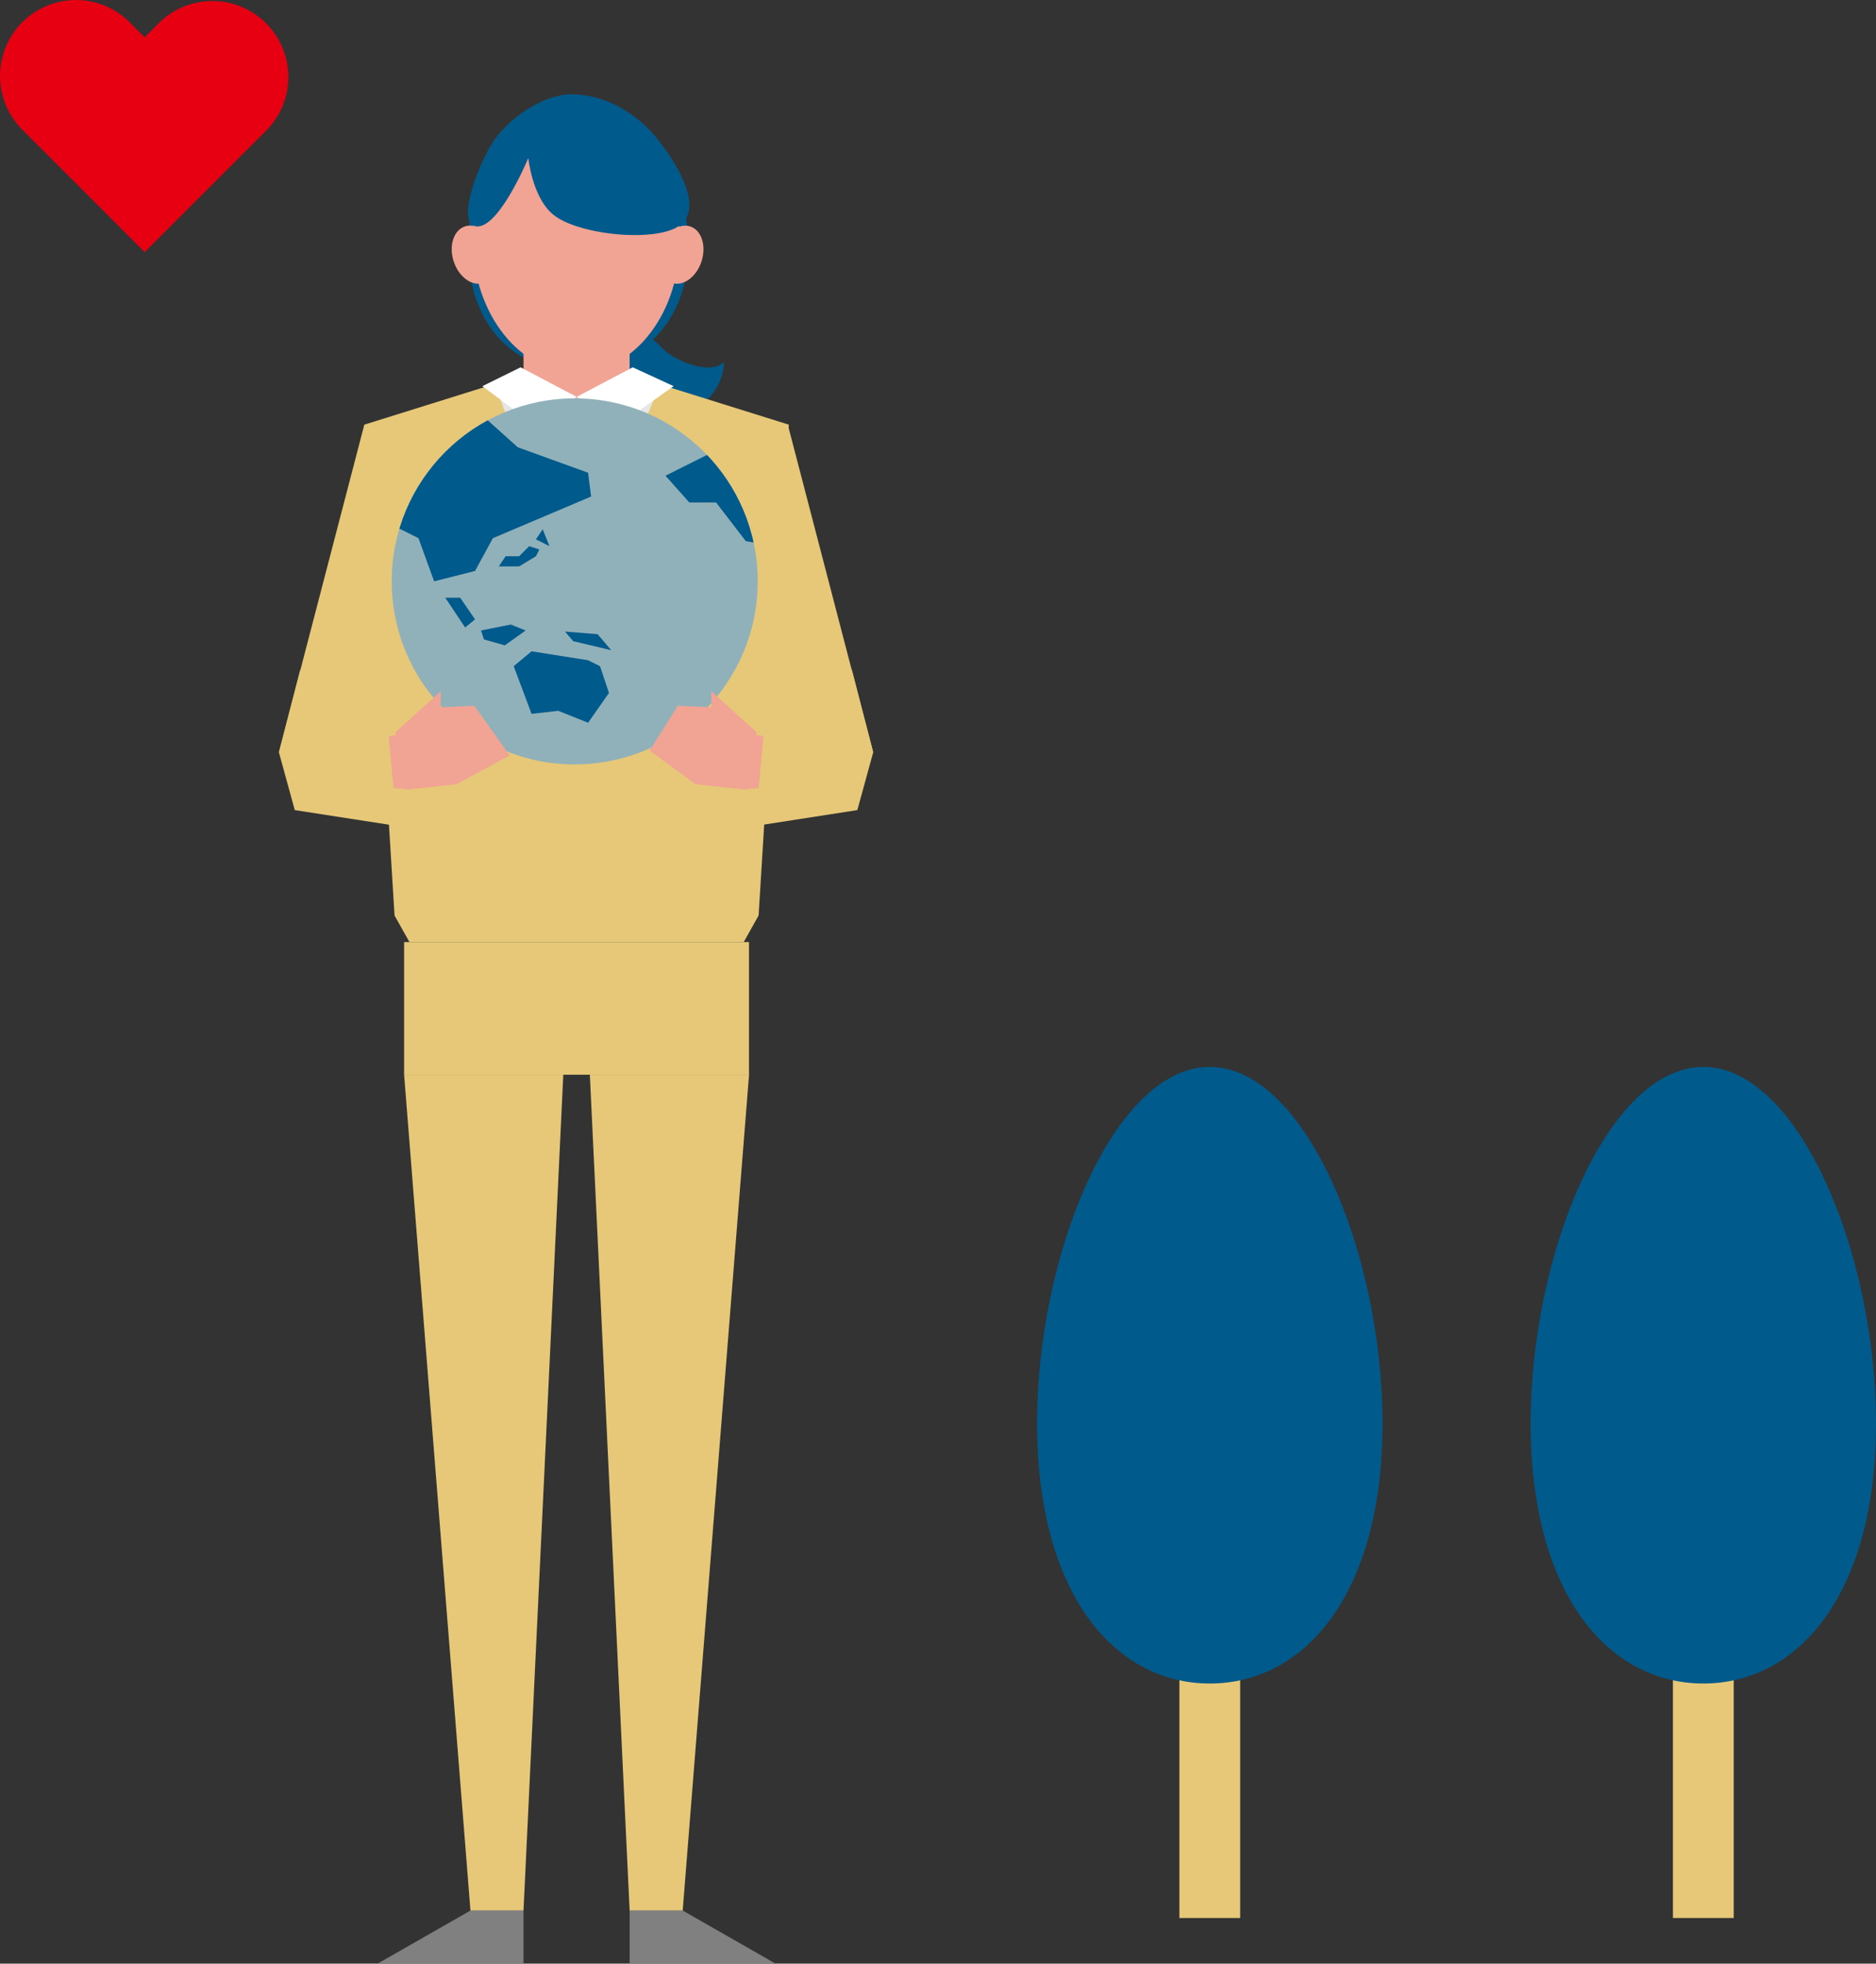 <svg xmlns="http://www.w3.org/2000/svg" xmlns:xlink="http://www.w3.org/1999/xlink" viewBox="0 0 363.08 380"><rect x="0" y="0" width="363.08" height="380" fill="#333333" stroke="none"/><defs><style>.cls-1{fill:none;}.cls-2{fill:#e60012;}.cls-3{fill:#005a8c;}.cls-4{fill:#e6c878;}.cls-5{fill:gray;}.cls-6{fill:#f1a394;}.cls-7{fill:#e6e6e6;}.cls-8{fill:#fff;}.cls-9{fill:#91b1ba;}.cls-10{clip-path:url(#clip-path);}</style><clipPath id="clip-path"><circle class="cls-1" cx="111.23" cy="112.51" r="35.42"/></clipPath></defs><g id="レイヤー_2" data-name="レイヤー 2"><g id="design"><path class="cls-2" d="M28,48.79,4.31,25.09A14.69,14.69,0,0,1,25.09,4.31L28,7.22l2.91-2.91A14.7,14.7,0,0,1,51.7,25.09Z"/><path class="cls-3" d="M116.42,64.75c4.92-4,9.44.31,12,2.84s9.4,5,11.7,2.44A10.5,10.5,0,0,1,130,80.21c-8,.7-11-3-13.62-6.16S114.45,66.33,116.42,64.75Z"/><path class="cls-3" d="M133.26,47.63c.18,15.12-10,23.88-21.77,24s-20.74-8.4-20.92-23.51,9.24-27.48,21-27.62S133.09,32.52,133.26,47.63Z"/><polygon class="cls-4" points="143.94 182.31 79.24 182.31 76.36 177.17 70.51 82.18 111.59 69.34 152.67 82.18 146.82 177.17 143.94 182.31"/><polygon class="cls-4" points="101.32 369.73 91.05 369.73 78.21 207.98 109.02 207.98 101.32 369.73"/><polygon class="cls-5" points="101.32 380 73.08 380 91.05 369.73 101.32 369.73 101.32 380"/><polygon class="cls-4" points="121.86 369.73 132.13 369.73 144.97 207.98 114.16 207.98 121.86 369.73"/><polygon class="cls-5" points="121.86 380 150.1 380 132.13 369.73 121.86 369.73 121.86 380"/><rect class="cls-4" x="78.21" y="182.31" width="66.75" height="25.67"/><rect class="cls-6" x="101.32" y="66.78" width="20.54" height="10.27"/><ellipse class="cls-6" cx="111.59" cy="46.24" rx="20.03" ry="25.67" transform="matrix(1, -0.01, 0.01, 1, -0.54, 1.32)"/><ellipse class="cls-6" cx="131.82" cy="49.29" rx="5.75" ry="4.16" transform="translate(44.65 159.78) rotate(-72.23)"/><ellipse class="cls-6" cx="91.76" cy="49.29" rx="4.16" ry="5.75" transform="translate(-10.67 30.35) rotate(-17.77)"/><path class="cls-3" d="M102.25,30.58S103,38,106.87,41.36c4.62,4.11,20,5.65,24.63,2.31s0-11.55-4.61-17.2c-2.34-2.87-8.21-8.22-16.43-8.22-5.13,0-12.32,4.62-15.4,9.76s-6.18,14.53-3.41,15.66C96.08,45.47,102.25,30.58,102.25,30.58Z"/><polygon class="cls-4" points="150.51 148.16 139.6 115.53 152.47 82.18 169 145.59 150.51 148.16"/><polygon class="cls-4" points="72.46 148.16 83.37 115.53 70.51 82.18 53.98 145.59 72.46 148.16"/><polygon class="cls-7" points="96.78 77.08 111.72 77.08 126.65 77.08 110.78 115.36 96.78 77.08"/><polygon class="cls-8" points="103.37 82.18 93.36 74.73 100.76 71.08 111.61 76.8 103.37 82.18"/><polygon class="cls-8" points="119.85 82.18 130.37 74.73 122.46 71.08 111.61 76.8 119.85 82.18"/><circle class="cls-9" cx="111.23" cy="112.51" r="35.42"/><polygon class="cls-6" points="167.02 145.47 142.65 141.65 144.19 152.72 160.87 151.36 167.02 145.47"/><polygon class="cls-6" points="144.36 152.82 146.44 141.71 137.68 133.78 137.68 136.87 131.19 136.57 125.72 145.24 134.59 151.76 144.36 152.82"/><polygon class="cls-4" points="164.89 129.68 159.24 138.41 147.95 140.46 146.13 159.84 165.93 156.77 169 145.59 164.89 129.68"/><polygon class="cls-6" points="55.96 145.47 80.33 141.65 78.79 152.72 62.11 151.36 55.96 145.47"/><polygon class="cls-6" points="78.62 152.82 76.54 141.71 85.3 133.78 85.3 136.87 91.79 136.57 98.65 146.17 88.38 151.76 78.62 152.82"/><polygon class="cls-4" points="58.09 129.68 63.73 138.41 75.03 140.46 76.85 159.84 57.05 156.77 53.98 145.59 58.09 129.68"/><g class="cls-10"><polygon class="cls-3" points="89.63 77.08 100.22 86.56 113.82 91.48 114.4 96.09 95.39 104.15 91.94 110.49 84.02 112.5 80.99 104.15 75.23 101.27 89.63 77.08"/><polygon class="cls-3" points="142.62 85.14 128.8 92.06 133.41 97.24 138.59 97.24 144.35 104.73 154.72 106.46 142.62 85.14"/><polygon class="cls-3" points="105.03 102.42 103.72 104.38 106.34 105.69 105.03 102.42"/><polygon class="cls-3" points="102.42 105.69 100.46 107.65 97.85 107.65 96.54 109.61 100.46 109.61 103.72 107.65 104.38 106.34 102.42 105.69"/><polygon class="cls-3" points="102.88 126.04 113.82 127.77 116.13 128.92 117.86 134.1 113.82 139.87 108.06 137.56 102.88 138.14 99.42 128.92 102.88 126.04"/><polygon class="cls-3" points="86.18 115.67 90.02 121.43 91.94 119.86 89.06 115.67 86.18 115.67"/><polygon class="cls-3" points="118.3 125.83 110.93 124.08 109.34 122.22 115.66 122.73 118.3 125.83"/><polygon class="cls-3" points="101.73 122.01 97.7 124.89 93.66 123.74 93.09 122.01 98.85 120.86 101.73 122.01"/></g><rect class="cls-4" x="228.26" y="266.14" width="11.76" height="105.03"/><path class="cls-3" d="M267.57,275.47c0,32.95-15,50.32-33.43,50.32s-33.42-17.37-33.42-50.32,15-69,33.42-69S267.57,242.52,267.57,275.47Z"/><rect class="cls-4" x="323.78" y="266.14" width="11.76" height="105.03"/><path class="cls-3" d="M363.08,275.47c0,32.95-15,50.32-33.42,50.32s-33.42-17.37-33.42-50.32,15-69,33.42-69S363.08,242.52,363.08,275.47Z"/></g></g></svg>